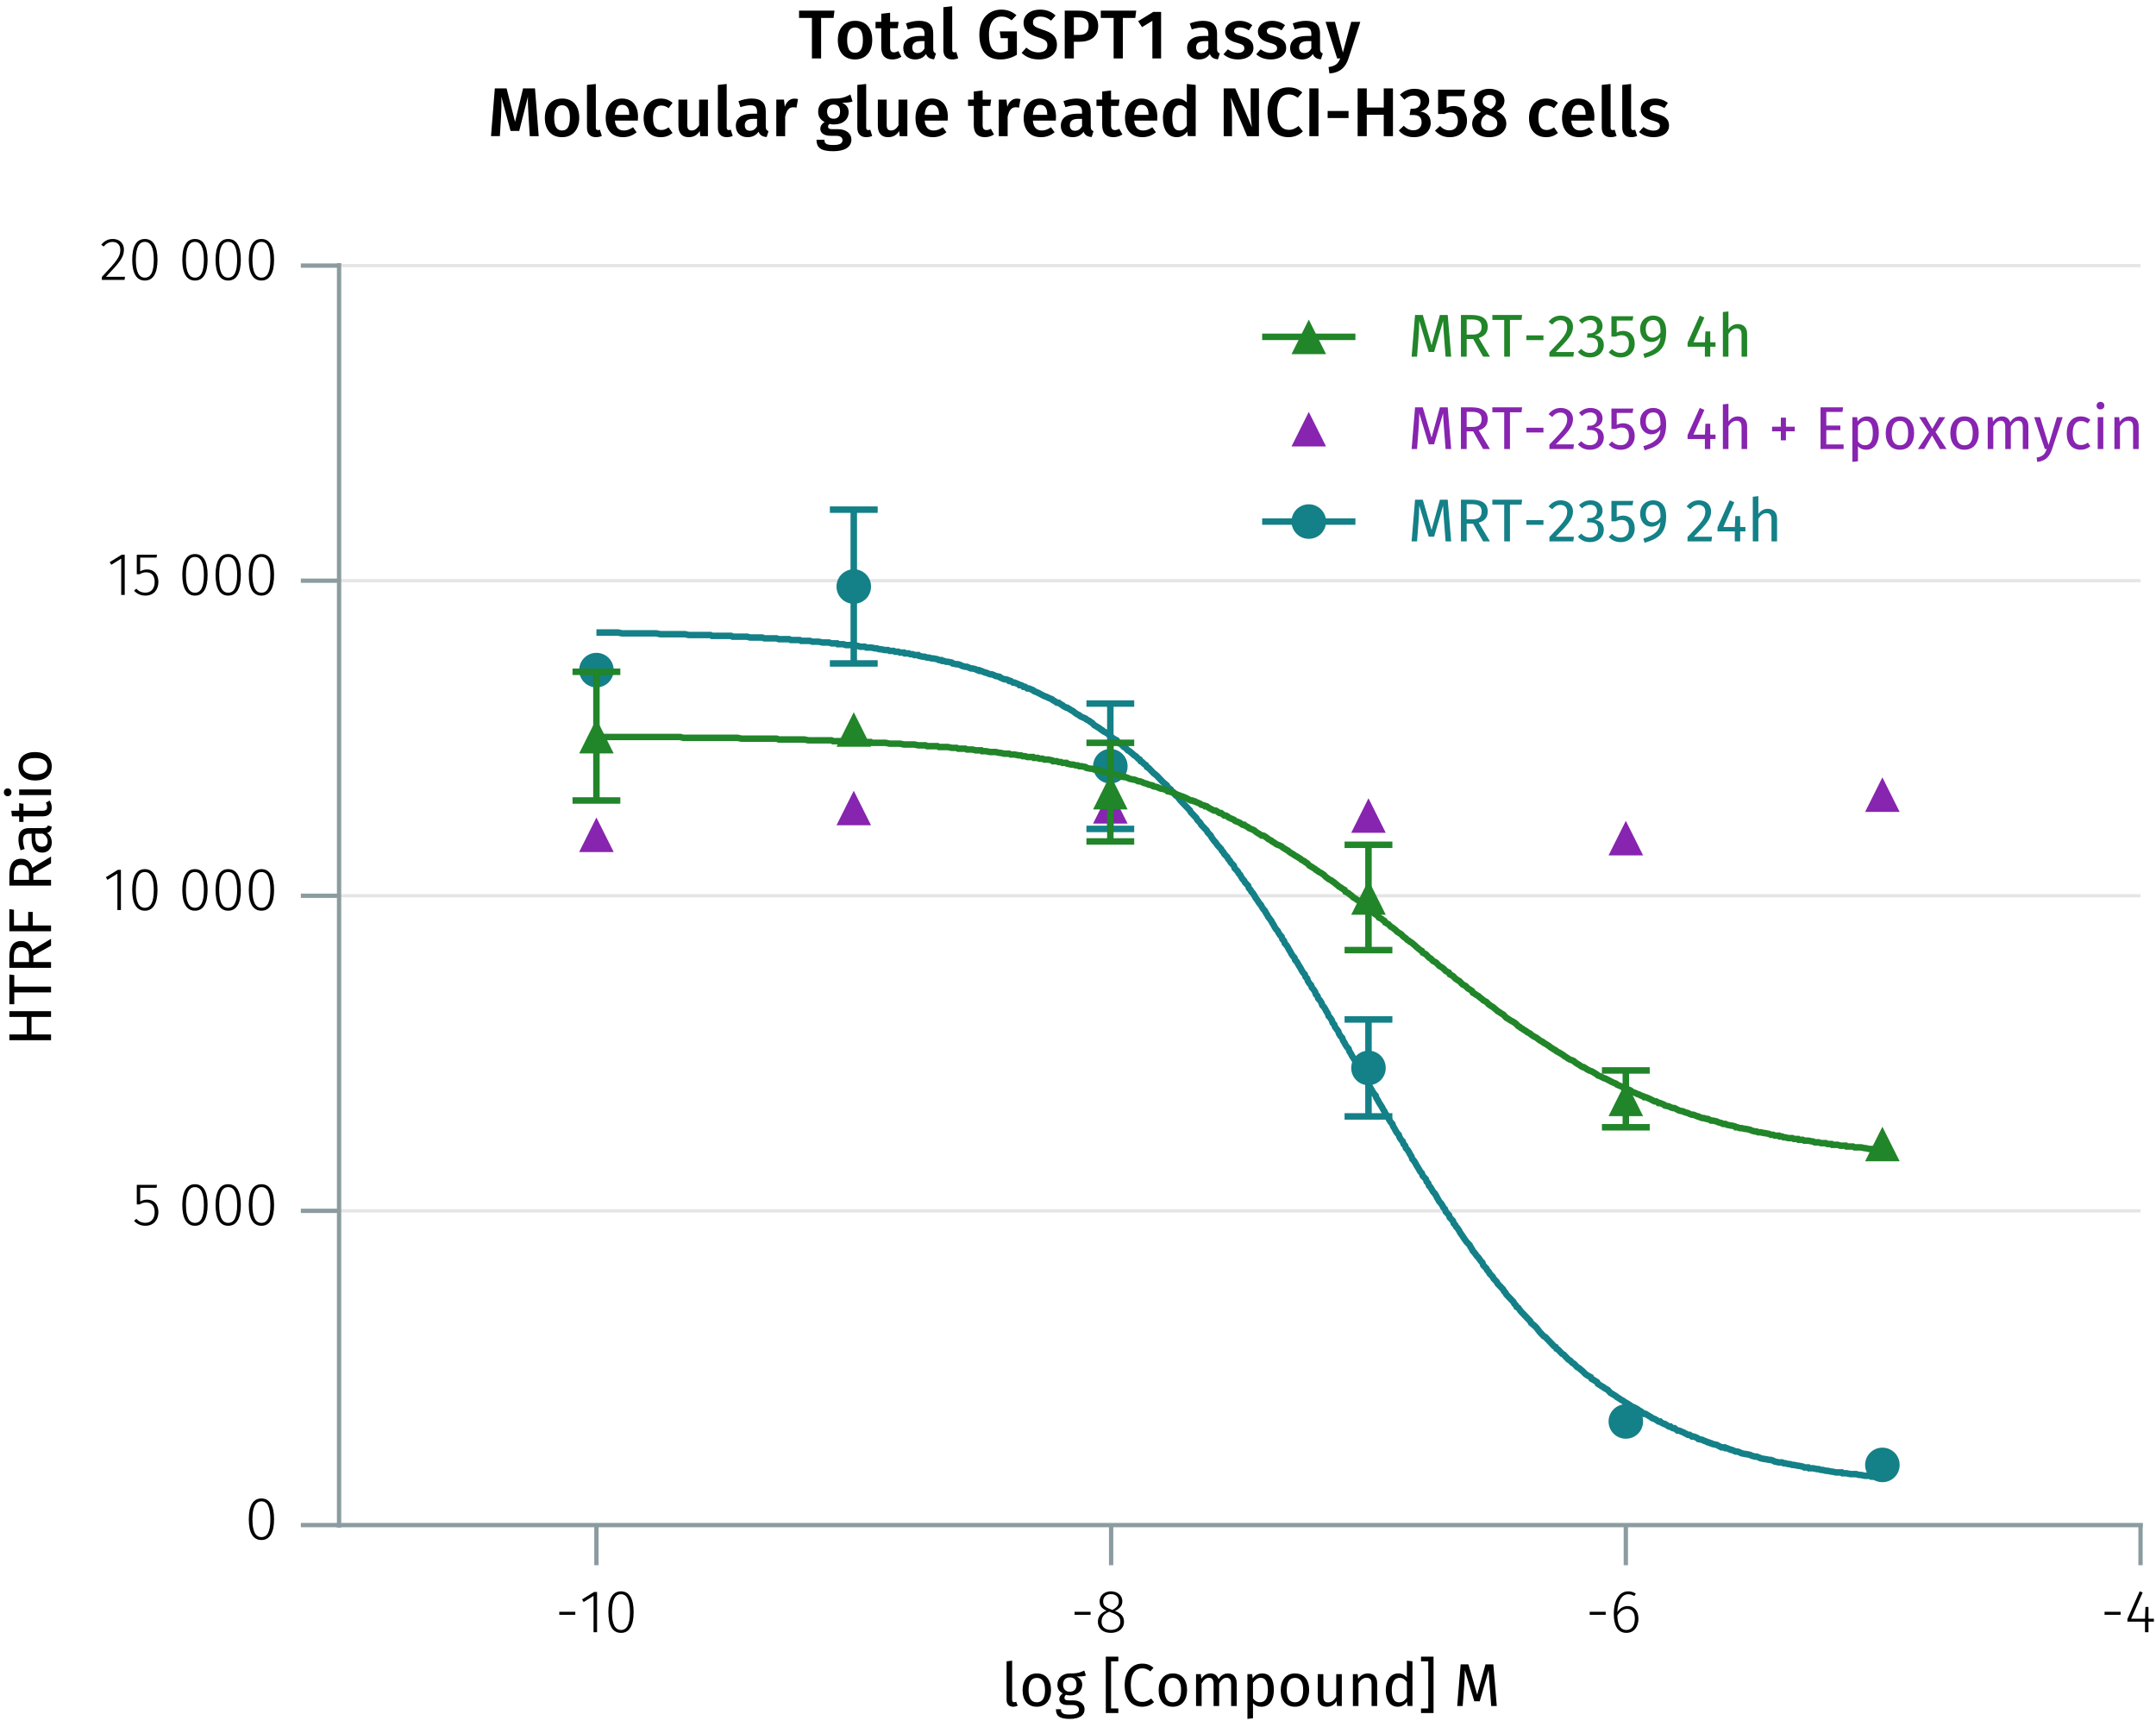 <?xml version="1.0" encoding="UTF-8"?><svg id="Calque_1" xmlns="http://www.w3.org/2000/svg" xmlns:xlink="http://www.w3.org/1999/xlink" viewBox="0 0 499.396 400"><defs><symbol id="_1-deep-blue-circle" viewBox="0 0 8 8"><path d="m8,4c0,2.229-1.771,4-4,4-2.208,0-4-1.771-4-4C0,1.792,1.792,0,4,0c2.229,0,4,1.792,4,4" fill="#148087" fill-rule="evenodd" stroke-width="0"/></symbol><symbol id="_10-dark-green-triangle" viewBox="0 0 8 8"><polyline points="4 0 8 8 0 8" fill="#218529" fill-rule="evenodd" stroke-width="0"/></symbol><symbol id="_3-purple-arrow-up" viewBox="0 0 8 8"><polyline points="4 0 8 8 0 8" fill="#8724b0" fill-rule="evenodd" stroke-width="0"/></symbol></defs><line x1="78.539" y1="280.392" x2="495.813" y2="280.392" fill="none" stroke="#e5e5e5" stroke-miterlimit="10" stroke-width=".75"/><line x1="78.539" y1="207.43" x2="495.813" y2="207.43" fill="none" stroke="#e5e5e5" stroke-miterlimit="10" stroke-width=".75"/><line x1="78.539" y1="134.468" x2="495.813" y2="134.468" fill="none" stroke="#e5e5e5" stroke-miterlimit="10" stroke-width=".75"/><line x1="78.539" y1="61.506" x2="495.813" y2="61.506" fill="none" stroke="#e5e5e5" stroke-miterlimit="10" stroke-width=".75"/><path d="m129.547,373.235h3.712v.7h-3.712v-.7Z" stroke-width="0"/><path d="m138.299,377.969h-.812v-8.419l-2.297,1.429-.378-.602,2.787-1.724h.701v9.315Z" stroke-width="0"/><path d="m146.77,373.319c0,3.151-1.022,4.805-2.928,4.805-1.919,0-2.928-1.667-2.928-4.818s1.009-4.805,2.928-4.805,2.928,1.652,2.928,4.818Zm-5.015-.014c0,2.871.742,4.146,2.087,4.146s2.073-1.261,2.073-4.132-.729-4.146-2.073-4.146c-1.331,0-2.087,1.261-2.087,4.133Z" stroke-width="0"/><path d="m248.901,373.235h3.712v.7h-3.712v-.7Z" stroke-width="0"/><path d="m260.355,375.546c0,1.555-1.26,2.577-3.053,2.577-1.821,0-2.998-1.051-2.998-2.563,0-1.232.729-2.087,2.003-2.592-1.093-.49-1.597-1.106-1.597-2.143,0-1.499,1.275-2.325,2.62-2.325,1.331,0,2.633.771,2.633,2.311,0,.995-.546,1.64-1.681,2.228,1.387.561,2.073,1.261,2.073,2.508Zm-.854,0c0-1.135-.603-1.598-2.073-2.144l-.477-.183c-1.247.491-1.793,1.219-1.793,2.34,0,1.219.869,1.877,2.157,1.877,1.303,0,2.186-.687,2.186-1.891Zm-2.255-2.9l.434.154c1.022-.546,1.471-1.093,1.471-1.961,0-1.078-.742-1.695-1.821-1.695-1.037,0-1.807.603-1.807,1.695,0,.91.477,1.345,1.723,1.807Z" stroke-width="0"/><path d="m368.221,373.235h3.712v.7h-3.712v-.7Z" stroke-width="0"/><path d="m379.508,374.831c0,2.045-1.178,3.292-2.746,3.292-2.171,0-2.955-1.905-2.955-4.356,0-3.25,1.274-5.267,3.361-5.267.715,0,1.247.21,1.737.546l-.351.561c-.434-.28-.868-.435-1.4-.435-1.555,0-2.465,1.709-2.521,4.104.588-.854,1.387-1.373,2.395-1.373,1.346,0,2.48.938,2.48,2.928Zm-.826.028c0-1.625-.758-2.283-1.766-2.283-.967,0-1.751.616-2.283,1.54.057,2.073.645,3.334,2.129,3.334,1.261,0,1.92-1.078,1.92-2.591Z" stroke-width="0"/><path d="m487.483,373.235h3.712v.7h-3.712v-.7Z" stroke-width="0"/><path d="m498.91,375.518h-1.261v2.451h-.798v-2.451h-4.076v-.603l2.844-6.415.686.279-2.661,6.065h3.208l.098-2.731h.7v2.731h1.261v.673Z" stroke-width="0"/><path d="m495.813,353.161v9.29m-119.221-9.29v9.29m-119.221-9.29v9.29m-119.221-9.29v9.29m-60.164-9.29h418.381" fill="none" stroke="#8b9ca0" stroke-miterlimit="10"/><path d="m63.484,351.811c0,3.151-1.022,4.805-2.928,4.805-1.919,0-2.928-1.667-2.928-4.818s1.009-4.805,2.928-4.805,2.928,1.652,2.928,4.818Zm-5.015-.014c0,2.871.742,4.146,2.087,4.146s2.073-1.261,2.073-4.132-.729-4.146-2.073-4.146c-1.331,0-2.087,1.261-2.087,4.133Z" stroke-width="0"/><path d="m36.254,275.051h-3.782v3.18c.448-.252.953-.435,1.597-.435,1.597,0,2.62,1.093,2.62,2.899,0,1.835-1.163,3.152-2.998,3.152-1.135,0-1.961-.421-2.634-1.121l.504-.49c.588.616,1.219.925,2.129.925,1.316,0,2.143-.952,2.143-2.479,0-1.555-.812-2.228-1.947-2.228-.63,0-1.037.154-1.555.448h-.645v-4.524h4.693l-.126.673Z" stroke-width="0"/><path d="m48.085,279.043c0,3.151-1.022,4.805-2.928,4.805-1.919,0-2.928-1.667-2.928-4.818s1.009-4.805,2.928-4.805,2.928,1.652,2.928,4.818Zm-5.015-.014c0,2.871.742,4.146,2.087,4.146s2.073-1.261,2.073-4.132-.729-4.146-2.073-4.146c-1.331,0-2.087,1.261-2.087,4.133Z" stroke-width="0"/><path d="m55.785,279.043c0,3.151-1.022,4.805-2.928,4.805-1.919,0-2.928-1.667-2.928-4.818s1.009-4.805,2.928-4.805,2.928,1.652,2.928,4.818Zm-5.015-.014c0,2.871.742,4.146,2.087,4.146s2.073-1.261,2.073-4.132-.729-4.146-2.073-4.146c-1.331,0-2.087,1.261-2.087,4.133Z" stroke-width="0"/><path d="m63.484,279.043c0,3.151-1.022,4.805-2.928,4.805-1.919,0-2.928-1.667-2.928-4.818s1.009-4.805,2.928-4.805,2.928,1.652,2.928,4.818Zm-5.015-.014c0,2.871.742,4.146,2.087,4.146s2.073-1.261,2.073-4.132-.729-4.146-2.073-4.146c-1.331,0-2.087,1.261-2.087,4.133Z" stroke-width="0"/><path d="m28.007,210.733h-.812v-8.419l-2.297,1.429-.378-.602,2.787-1.724h.701v9.315Z" stroke-width="0"/><path d="m36.479,206.082c0,3.151-1.022,4.805-2.928,4.805-1.919,0-2.928-1.667-2.928-4.818s1.009-4.805,2.928-4.805,2.928,1.652,2.928,4.818Zm-5.015-.014c0,2.871.742,4.146,2.087,4.146s2.073-1.261,2.073-4.132-.729-4.146-2.073-4.146c-1.331,0-2.087,1.261-2.087,4.133Z" stroke-width="0"/><path d="m48.084,206.082c0,3.151-1.022,4.805-2.928,4.805-1.919,0-2.928-1.667-2.928-4.818s1.009-4.805,2.928-4.805,2.928,1.652,2.928,4.818Zm-5.015-.014c0,2.871.742,4.146,2.087,4.146s2.073-1.261,2.073-4.132-.729-4.146-2.073-4.146c-1.331,0-2.087,1.261-2.087,4.133Z" stroke-width="0"/><path d="m55.784,206.082c0,3.151-1.022,4.805-2.928,4.805-1.919,0-2.928-1.667-2.928-4.818s1.009-4.805,2.928-4.805,2.928,1.652,2.928,4.818Zm-5.015-.014c0,2.871.742,4.146,2.087,4.146s2.073-1.261,2.073-4.132-.729-4.146-2.073-4.146c-1.331,0-2.087,1.261-2.087,4.133Z" stroke-width="0"/><path d="m63.484,206.082c0,3.151-1.022,4.805-2.928,4.805-1.919,0-2.928-1.667-2.928-4.818s1.009-4.805,2.928-4.805,2.928,1.652,2.928,4.818Zm-5.015-.014c0,2.871.742,4.146,2.087,4.146s2.073-1.261,2.073-4.132-.729-4.146-2.073-4.146c-1.331,0-2.087,1.261-2.087,4.133Z" stroke-width="0"/><path d="m28.889,137.77h-.812v-8.419l-2.297,1.429-.378-.602,2.787-1.724h.701v9.315Z" stroke-width="0"/><path d="m36.253,129.127h-3.782v3.18c.448-.252.953-.435,1.597-.435,1.597,0,2.62,1.093,2.62,2.899,0,1.835-1.163,3.152-2.998,3.152-1.135,0-1.961-.421-2.634-1.121l.504-.49c.588.616,1.219.925,2.129.925,1.316,0,2.143-.952,2.143-2.479,0-1.555-.812-2.228-1.947-2.228-.63,0-1.037.154-1.555.448h-.645v-4.524h4.693l-.126.673Z" stroke-width="0"/><path d="m48.084,133.119c0,3.151-1.022,4.805-2.928,4.805-1.919,0-2.928-1.667-2.928-4.818s1.009-4.805,2.928-4.805,2.928,1.652,2.928,4.818Zm-5.015-.014c0,2.871.742,4.146,2.087,4.146s2.073-1.261,2.073-4.132-.729-4.146-2.073-4.146c-1.331,0-2.087,1.261-2.087,4.133Z" stroke-width="0"/><path d="m55.784,133.119c0,3.151-1.022,4.805-2.928,4.805-1.919,0-2.928-1.667-2.928-4.818s1.009-4.805,2.928-4.805,2.928,1.652,2.928,4.818Zm-5.015-.014c0,2.871.742,4.146,2.087,4.146s2.073-1.261,2.073-4.132-.729-4.146-2.073-4.146c-1.331,0-2.087,1.261-2.087,4.133Z" stroke-width="0"/><path d="m63.484,133.119c0,3.151-1.022,4.805-2.928,4.805-1.919,0-2.928-1.667-2.928-4.818s1.009-4.805,2.928-4.805,2.928,1.652,2.928,4.818Zm-5.015-.014c0,2.871.742,4.146,2.087,4.146s2.073-1.261,2.073-4.132-.729-4.146-2.073-4.146c-1.331,0-2.087,1.261-2.087,4.133Z" stroke-width="0"/><path d="m28.708,57.791c0,1.849-1.037,3.012-4.161,6.303h4.413l-.112.715h-5.252v-.687c3.459-3.684,4.272-4.65,4.272-6.289,0-1.106-.7-1.808-1.765-1.808-.896,0-1.513.379-2.087,1.065l-.56-.421c.742-.896,1.569-1.33,2.689-1.33,1.597,0,2.563,1.05,2.563,2.451Z" stroke-width="0"/><path d="m36.479,60.159c0,3.151-1.022,4.805-2.928,4.805-1.919,0-2.928-1.667-2.928-4.818s1.009-4.805,2.928-4.805,2.928,1.652,2.928,4.818Zm-5.015-.014c0,2.871.742,4.146,2.087,4.146s2.073-1.261,2.073-4.132-.729-4.146-2.073-4.146c-1.331,0-2.087,1.261-2.087,4.133Z" stroke-width="0"/><path d="m48.084,60.159c0,3.151-1.022,4.805-2.928,4.805-1.919,0-2.928-1.667-2.928-4.818s1.009-4.805,2.928-4.805,2.928,1.652,2.928,4.818Zm-5.015-.014c0,2.871.742,4.146,2.087,4.146s2.073-1.261,2.073-4.132-.729-4.146-2.073-4.146c-1.331,0-2.087,1.261-2.087,4.133Z" stroke-width="0"/><path d="m55.784,60.159c0,3.151-1.022,4.805-2.928,4.805-1.919,0-2.928-1.667-2.928-4.818s1.009-4.805,2.928-4.805,2.928,1.652,2.928,4.818Zm-5.015-.014c0,2.871.742,4.146,2.087,4.146s2.073-1.261,2.073-4.132-.729-4.146-2.073-4.146c-1.331,0-2.087,1.261-2.087,4.133Z" stroke-width="0"/><path d="m63.484,60.159c0,3.151-1.022,4.805-2.928,4.805-1.919,0-2.928-1.667-2.928-4.818s1.009-4.805,2.928-4.805,2.928,1.652,2.928,4.818Zm-5.015-.014c0,2.871.742,4.146,2.087,4.146s2.073-1.261,2.073-4.132-.729-4.146-2.073-4.146c-1.331,0-2.087,1.261-2.087,4.133Z" stroke-width="0"/><path d="m78.539,61.506h-8.859m8.859,72.962h-8.859m8.859,72.962h-8.859m8.859,72.962h-8.859m8.859,72.768h-8.859m8.859.581V60.926" fill="none" stroke="#8b9ca0" stroke-miterlimit="10"/><polyline points="138.15 146.467 143.133 146.467 144.056 146.661 151.991 146.661 152.914 146.854 158.635 146.854 159.558 147.048 164.541 147.048 164.91 147.242 169.339 147.242 169.708 147.435 173.03 147.435 173.769 147.629 176.537 147.629 177.09 147.822 179.859 147.822 180.412 148.016 182.812 148.016 183.181 148.209 185.211 148.209 185.58 148.403 187.61 148.403 188.164 148.596 189.64 148.596 190.563 148.79 192.039 148.79 192.593 148.983 193.885 148.983 194.069 149.177 195.361 149.177 195.915 149.37 197.391 149.37 197.76 149.564 198.683 149.564 199.237 149.758 200.344 149.758 200.713 149.951 201.821 149.951 202.743 150.145 203.112 150.145 203.666 150.338 204.035 150.338 204.958 150.532 205.696 150.532 206.065 150.725 206.988 150.725 207.357 150.919 208.095 150.919 208.464 151.112 209.387 151.112 209.572 151.306 210.495 151.306 210.864 151.499 211.417 151.499 211.786 151.693 212.709 151.693 212.894 151.886 213.816 152.08 214.186 152.08 214.739 152.273 215.108 152.273 215.847 152.467 216.216 152.467 217.138 152.661 217.508 152.854 218.061 152.854 218.246 153.048 218.615 153.048 219.169 153.241 219.538 153.241 220.46 153.435 220.645 153.628 221.568 153.822 221.937 153.822 222.49 154.015 222.86 154.209 223.598 154.402 223.967 154.402 224.89 154.789 225.259 154.789 225.997 154.983 226.366 155.176 226.735 155.176 226.92 155.37 227.289 155.37 228.212 155.757 228.396 155.757 229.319 156.144 229.688 156.144 230.242 156.338 230.611 156.531 231.534 156.725 231.718 156.918 232.641 157.305 233.01 157.305 233.564 157.499 233.748 157.692 234.117 157.692 234.671 158.079 235.04 158.079 235.963 158.466 236.147 158.66 236.516 158.66 236.886 158.854 237.07 159.047 237.439 159.047 237.993 159.434 238.362 159.434 239.285 159.821 239.469 160.015 240.392 160.402 240.761 160.595 241.499 160.982 241.869 161.176 242.422 161.369 242.791 161.563 243.714 161.95 243.899 162.144 244.268 162.337 244.821 162.724 245.19 162.724 245.744 163.111 246.113 163.305 246.298 163.498 247.036 163.885 247.221 163.885 248.143 164.466 248.512 164.66 249.251 165.24 249.62 165.434 249.989 165.627 250.173 165.821 250.542 166.014 251.465 166.401 251.65 166.595 252.019 166.788 252.388 166.982 252.573 167.175 252.942 167.369 253.495 167.95 253.864 168.143 254.787 168.724 254.972 168.917 255.341 169.111 255.525 169.304 255.895 169.498 256.264 169.691 256.817 170.078 257.186 170.466 257.925 171.046 258.294 171.24 258.663 171.433 258.847 171.82 259.216 172.014 259.401 172.207 259.77 172.401 260.139 172.788 260.324 172.981 260.693 173.175 261.247 173.756 261.616 173.949 262.538 174.723 262.723 174.917 263.092 175.11 263.646 175.691 264.015 175.884 264.199 176.272 264.569 176.465 264.938 176.852 265.491 177.239 265.676 177.626 266.045 177.82 266.599 178.4 266.968 178.787 267.152 178.981 267.89 179.562 268.075 179.755 268.444 180.142 268.998 180.723 269.367 181.11 270.29 181.884 270.474 182.271 271.212 182.852 271.397 183.239 271.766 183.432 272.32 184.206 272.689 184.4 273.427 185.368 273.796 185.755 274.35 186.335 274.719 186.722 275.088 187.109 275.642 187.69 275.826 188.077 276.195 188.464 276.564 188.851 276.749 189.045 277.118 189.432 277.303 189.819 277.672 190.206 278.041 190.593 278.225 190.98 278.595 191.367 279.148 191.948 279.517 192.335 279.702 192.722 280.071 193.109 280.44 193.496 280.625 193.883 281.178 194.657 281.547 195.044 282.101 195.818 282.47 196.205 282.839 196.592 283.024 196.98 283.393 197.367 283.577 197.754 283.947 198.141 284.316 198.528 284.5 198.915 284.869 199.302 285.054 199.689 285.792 200.463 285.977 201.044 286.346 201.431 286.715 201.818 286.899 202.205 287.268 202.592 287.453 202.979 287.822 203.56 288.191 203.947 288.376 204.334 289.114 205.108 289.299 205.689 289.668 206.076 289.852 206.463 290.221 206.85 290.59 207.43 290.775 207.817 291.329 208.592 291.698 209.172 292.067 209.559 292.251 209.946 292.621 210.527 292.99 210.914 293.174 211.301 293.543 211.882 293.728 212.269 294.466 213.236 294.651 213.623 295.02 214.204 295.204 214.591 295.573 215.172 295.942 215.559 296.127 215.946 296.496 216.526 296.865 216.913 297.05 217.494 297.419 217.881 297.603 218.462 297.973 218.849 298.342 219.429 298.526 219.816 298.895 220.397 299.08 220.784 299.449 221.365 299.818 221.752 300.003 222.332 300.372 222.719 300.925 223.687 301.294 224.268 301.479 224.655 301.848 225.235 302.217 225.622 302.402 226.203 302.771 226.59 302.955 227.171 303.325 227.751 303.694 228.138 303.878 228.719 304.247 229.106 304.616 229.687 304.801 230.267 305.17 230.654 305.355 231.235 305.724 231.622 306.093 232.203 306.277 232.783 306.647 233.17 307.016 233.751 307.2 234.138 307.569 234.719 307.754 235.299 308.123 235.686 308.492 236.267 308.677 236.847 309.046 237.234 309.23 237.815 309.968 238.783 310.153 239.363 310.522 239.944 310.891 240.331 311.076 240.912 311.445 241.492 311.629 241.879 311.999 242.46 312.368 242.847 312.552 243.428 312.921 244.008 313.106 244.395 313.475 244.976 313.844 245.556 314.029 245.943 314.398 246.524 314.767 247.105 315.321 248.072 315.505 248.653 315.874 249.04 316.243 249.621 316.428 250.201 316.797 250.588 316.981 251.169 317.351 251.749 317.904 252.717 318.273 253.298 318.642 253.685 318.827 254.265 319.196 254.846 319.381 255.233 319.75 255.814 320.119 256.394 320.303 256.781 320.673 257.362 320.857 257.749 321.226 258.33 321.595 258.91 321.78 259.297 322.149 259.878 322.518 260.265 322.703 260.845 323.072 261.426 323.256 261.813 323.625 262.394 323.994 262.781 324.179 263.361 324.548 263.942 324.917 264.329 325.102 264.91 325.471 265.297 325.655 265.877 326.025 266.264 326.394 266.845 326.578 267.232 326.947 267.813 327.132 268.393 327.501 268.78 327.87 269.361 328.055 269.748 328.424 270.329 328.977 271.296 329.347 271.683 329.531 272.264 329.9 272.651 330.269 273.038 330.454 273.619 330.823 274.006 331.007 274.586 331.377 274.973 331.93 275.941 332.299 276.328 332.668 276.909 332.853 277.296 333.407 278.263 333.776 278.651 334.145 279.231 334.329 279.618 334.699 280.005 334.883 280.586 335.252 280.973 335.621 281.36 335.806 281.941 336.544 282.715 336.729 283.295 337.098 283.682 337.282 284.069 337.651 284.457 338.021 285.037 338.205 285.424 338.759 286.198 339.128 286.779 339.681 287.553 340.051 287.94 340.42 288.327 340.604 288.714 340.973 289.295 341.158 289.682 341.527 290.069 342.081 290.843 342.45 291.23 343.003 292.004 343.373 292.391 343.557 292.972 343.926 293.359 344.295 293.746 344.48 294.133 344.849 294.52 345.034 294.907 345.403 295.294 345.772 295.681 345.956 296.068 346.694 296.843 346.879 297.23 347.433 297.81 347.802 298.197 348.171 298.584 348.355 298.971 348.725 299.359 348.909 299.746 349.278 300.133 349.647 300.52 349.832 300.713 350.201 301.1 350.57 301.487 350.755 301.874 351.124 302.262 351.308 302.649 351.677 302.842 352.231 303.616 352.6 304.003 353.154 304.584 353.523 304.971 353.708 305.165 354.446 305.939 354.63 306.326 355.553 307.1 355.922 307.487 356.66 308.455 357.029 308.842 357.583 309.422 357.952 309.616 358.321 310.003 358.875 310.583 359.06 310.777 359.429 311.164 359.982 311.745 360.351 311.938 360.536 312.325 360.905 312.519 361.274 312.906 361.459 313.099 361.828 313.486 362.197 313.68 362.381 313.874 362.751 314.261 362.935 314.454 363.304 314.841 363.673 315.035 363.858 315.228 364.227 315.615 364.596 315.809 365.334 316.583 365.703 316.777 366.626 317.551 366.811 317.744 367.18 318.131 367.734 318.518 368.103 318.712 368.472 318.905 368.656 319.292 369.025 319.486 369.948 320.067 370.133 320.454 371.055 321.034 371.425 321.228 371.609 321.421 371.978 321.615 372.347 321.808 372.901 322.389 373.086 322.583 373.455 322.776 374.377 323.357 374.562 323.55 374.931 323.744 375.485 324.131 375.854 324.324 376.407 324.711 376.777 324.905 377.699 325.486 377.884 325.679 378.438 325.873 378.807 326.066 379.176 326.26 379.729 326.647 380.099 326.84 380.283 327.034 380.652 327.227 380.837 327.421 381.206 327.421 382.129 328.001 382.498 328.195 382.682 328.389 383.236 328.582 383.605 328.776 384.159 329.163 384.528 329.163 384.712 329.356 385.081 329.55 385.451 329.743 385.635 329.743 386.558 330.324 386.927 330.324 387.112 330.517 387.481 330.711 387.85 330.711 388.588 331.292 388.957 331.292 389.88 331.679 390.249 331.872 390.987 332.259 391.356 332.259 391.91 332.646 392.279 332.646 392.833 332.84 393.202 333.033 393.386 333.227 394.309 333.42 394.678 333.614 395.232 333.807 395.601 334.001 395.786 334.001 396.155 334.195 396.339 334.195 396.708 334.388 397.631 334.582 398 334.775 398.738 335.162 399.477 335.162 399.661 335.356 400.03 335.356 400.953 335.743 401.138 335.743 402.06 336.13 402.429 336.13 402.983 336.323 403.352 336.517 404.275 336.71 404.46 336.71 405.382 336.904 405.751 337.098 406.49 337.291 406.859 337.291 407.412 337.485 407.781 337.678 408.704 337.872 408.889 337.872 409.812 338.065 410.181 338.065 410.734 338.259 411.103 338.452 412.026 338.646 412.764 338.646 413.133 338.839 413.503 338.839 414.241 339.033 414.61 339.033 415.164 339.226 415.533 339.226 416.455 339.42 416.64 339.42 417.563 339.613 417.932 339.807 418.855 339.807 419.039 340.001 419.962 340.001 420.885 340.194 421.254 340.194 421.807 340.388 422.177 340.388 422.915 340.581 423.284 340.581 424.207 340.775 424.391 340.775 425.314 340.968 426.606 340.968 426.79 341.162 427.713 341.162 428.636 341.355 429.928 341.355 430.666 341.549 431.035 341.549 431.958 341.742 433.065 341.742 433.434 341.936 435.28 341.936 435.464 342.129" fill="none" stroke="#148087" stroke-miterlimit="10" stroke-width="1.5"/><line x1="197.76" y1="118.018" x2="197.76" y2="135.823" fill="none" stroke="#148087" stroke-miterlimit="10" stroke-width="1.5"/><line x1="197.76" y1="135.823" x2="197.76" y2="153.628" fill="none" stroke="#148087" stroke-miterlimit="10" stroke-width="1.5"/><line x1="192.224" y1="118.018" x2="203.297" y2="118.018" fill="none" stroke="#148087" stroke-miterlimit="10" stroke-width="1.5"/><line x1="192.224" y1="153.628" x2="203.297" y2="153.628" fill="none" stroke="#148087" stroke-miterlimit="10" stroke-width="1.5"/><line x1="257.186" y1="162.918" x2="257.186" y2="177.433" fill="none" stroke="#148087" stroke-miterlimit="10" stroke-width="1.5"/><line x1="257.186" y1="177.433" x2="257.186" y2="191.948" fill="none" stroke="#148087" stroke-miterlimit="10" stroke-width="1.5"/><line x1="251.65" y1="162.918" x2="262.723" y2="162.918" fill="none" stroke="#148087" stroke-miterlimit="10" stroke-width="1.5"/><line x1="251.65" y1="191.948" x2="262.723" y2="191.948" fill="none" stroke="#148087" stroke-miterlimit="10" stroke-width="1.5"/><line x1="316.981" y1="236.073" x2="316.981" y2="247.298" fill="none" stroke="#148087" stroke-miterlimit="10" stroke-width="1.5"/><line x1="316.981" y1="247.298" x2="316.981" y2="258.523" fill="none" stroke="#148087" stroke-miterlimit="10" stroke-width="1.5"/><line x1="311.445" y1="236.073" x2="322.518" y2="236.073" fill="none" stroke="#148087" stroke-miterlimit="10" stroke-width="1.5"/><line x1="311.445" y1="258.523" x2="322.518" y2="258.523" fill="none" stroke="#148087" stroke-miterlimit="10" stroke-width="1.5"/><path d="m193.075,4.149h-2.881v9.38h-2.129V4.149h-2.978v-1.681h8.211l-.224,1.681Z" stroke-width="0"/><path d="m202.035,9.286c0,2.674-1.488,4.482-3.985,4.482s-3.985-1.697-3.985-4.482c0-2.656,1.488-4.465,4.001-4.465,2.497,0,3.97,1.696,3.97,4.465Zm-5.811,0c0,2.033.625,2.93,1.825,2.93s1.824-.912,1.824-2.93-.624-2.913-1.809-2.913c-1.2,0-1.841.913-1.841,2.913Z" stroke-width="0"/><path d="m208.802,13.128c-.608.433-1.376.641-2.129.641-1.664-.017-2.545-.961-2.545-2.77v-4.466h-1.328v-1.473h1.328v-1.872l2.049-.24v2.112h1.969l-.208,1.473h-1.761v4.418c0,.832.272,1.169.896,1.169.32,0,.641-.097,1.009-.305l.72,1.312Z" stroke-width="0"/><path d="m216.803,12.376l-.433,1.36c-.944-.08-1.552-.4-1.872-1.232-.608.896-1.521,1.265-2.545,1.265-1.681,0-2.722-1.072-2.722-2.609,0-1.841,1.377-2.833,3.842-2.833h1.072v-.48c0-1.104-.496-1.473-1.584-1.473-.577,0-1.393.16-2.258.448l-.464-1.393c1.04-.399,2.113-.607,3.058-.607,2.272,0,3.265,1.04,3.265,2.913v3.553c0,.688.225.929.641,1.089Zm-2.657-1.137v-1.713h-.849c-1.328,0-1.984.48-1.984,1.473,0,.816.416,1.281,1.2,1.281.705,0,1.249-.368,1.633-1.041Z" stroke-width="0"/><path d="m218.513,11.592V1.668l2.049-.225v10.084c0,.4.128.593.479.593.177,0,.337-.032.465-.08l.448,1.44c-.353.16-.849.288-1.377.288-1.297,0-2.064-.784-2.064-2.177Z" stroke-width="0"/><path d="m235.443,3.525l-1.136,1.185c-.753-.593-1.377-.881-2.321-.881-1.568,0-2.913,1.185-2.913,4.162,0,3.025.896,4.161,2.625,4.161.624,0,1.232-.128,1.761-.432v-2.881h-1.665l-.224-1.569h3.97v5.41c-1.104.673-2.417,1.089-3.81,1.089-3.153,0-4.882-1.985-4.882-5.778,0-3.746,2.305-5.763,5.073-5.763,1.537,0,2.594.513,3.521,1.297Z" stroke-width="0"/><path d="m244.499,3.588l-1.041,1.201c-.8-.656-1.568-.944-2.48-.944-.992,0-1.713.448-1.713,1.312,0,.8.433,1.152,2.272,1.729,1.938.608,3.282,1.408,3.282,3.489,0,1.984-1.553,3.394-4.194,3.394-1.761,0-3.073-.624-3.985-1.521l1.088-1.217c.816.688,1.697,1.104,2.85,1.104,1.185,0,2.033-.576,2.033-1.648,0-.929-.465-1.345-2.193-1.873-2.321-.721-3.329-1.648-3.329-3.329,0-1.841,1.585-3.058,3.762-3.058,1.616,0,2.688.48,3.649,1.36Z" stroke-width="0"/><path d="m254.371,5.99c0,2.545-1.841,3.682-4.338,3.682h-1.297v3.857h-2.112V2.468h3.266c2.785,0,4.481,1.137,4.481,3.521Zm-2.209,0c0-1.393-.849-1.969-2.289-1.969h-1.137v4.065h1.137c1.409,0,2.289-.48,2.289-2.097Z" stroke-width="0"/><path d="m262.962,4.149h-2.881v9.38h-2.129V4.149h-2.978v-1.681h8.212l-.225,1.681Z" stroke-width="0"/><path d="m268.945,13.529h-2.017V4.822l-2.4,1.456-.896-1.377,3.505-2.145h1.809v10.772Z" stroke-width="0"/><path d="m282.547,12.376l-.433,1.36c-.944-.08-1.553-.4-1.873-1.232-.608.896-1.521,1.265-2.545,1.265-1.681,0-2.721-1.072-2.721-2.609,0-1.841,1.376-2.833,3.842-2.833h1.072v-.48c0-1.104-.496-1.473-1.585-1.473-.576,0-1.393.16-2.257.448l-.464-1.393c1.04-.399,2.112-.607,3.057-.607,2.273,0,3.266,1.04,3.266,2.913v3.553c0,.688.224.929.641,1.089Zm-2.657-1.137v-1.713h-.849c-1.328,0-1.984.48-1.984,1.473,0,.816.416,1.281,1.2,1.281.704,0,1.248-.368,1.633-1.041Z" stroke-width="0"/><path d="m290.066,5.829l-.801,1.2c-.704-.448-1.377-.688-2.129-.688-.816,0-1.28.336-1.28.848,0,.561.336.816,1.776,1.217,1.729.464,2.705,1.169,2.705,2.673,0,1.761-1.633,2.689-3.569,2.689-1.457,0-2.593-.496-3.377-1.2l1.024-1.153c.656.497,1.44.833,2.305.833.912,0,1.505-.385,1.505-1.024,0-.704-.337-.929-1.921-1.377-1.745-.48-2.514-1.312-2.514-2.561,0-1.409,1.297-2.465,3.266-2.465,1.217,0,2.209.384,3.01,1.008Z" stroke-width="0"/><path d="m297.65,5.829l-.801,1.2c-.704-.448-1.377-.688-2.129-.688-.816,0-1.28.336-1.28.848,0,.561.336.816,1.776,1.217,1.729.464,2.705,1.169,2.705,2.673,0,1.761-1.633,2.689-3.569,2.689-1.457,0-2.593-.496-3.377-1.2l1.024-1.153c.656.497,1.44.833,2.305.833.912,0,1.505-.385,1.505-1.024,0-.704-.337-.929-1.921-1.377-1.745-.48-2.514-1.312-2.514-2.561,0-1.409,1.297-2.465,3.266-2.465,1.217,0,2.209.384,3.01,1.008Z" stroke-width="0"/><path d="m306.402,12.376l-.433,1.36c-.944-.08-1.552-.4-1.872-1.232-.608.896-1.521,1.265-2.545,1.265-1.681,0-2.722-1.072-2.722-2.609,0-1.841,1.377-2.833,3.842-2.833h1.072v-.48c0-1.104-.496-1.473-1.584-1.473-.577,0-1.393.16-2.258.448l-.464-1.393c1.04-.399,2.113-.607,3.058-.607,2.272,0,3.265,1.04,3.265,2.913v3.553c0,.688.225.929.641,1.089Zm-2.657-1.137v-1.713h-.849c-1.328,0-1.984.48-1.984,1.473,0,.816.416,1.281,1.2,1.281.705,0,1.249-.368,1.633-1.041Z" stroke-width="0"/><path d="m312.337,13.561c-.64,1.984-1.889,3.265-4.401,3.457l-.208-1.488c1.681-.256,2.225-.801,2.705-2.001h-.704l-2.689-8.468h2.177l1.841,7.107,1.921-7.107h2.113l-2.754,8.5Z" stroke-width="0"/><path d="m124.781,31.529h-2.065l-.288-4.626c-.096-1.633-.176-3.346-.144-4.514l-2.017,7.939h-2.001l-2.146-7.955c.064,1.488.032,3.009-.063,4.594l-.272,4.562h-2.049l.881-11.061h2.721l1.969,7.747,1.856-7.747h2.754l.864,11.061Z" stroke-width="0"/><path d="m134.172,27.286c0,2.674-1.488,4.482-3.985,4.482s-3.985-1.697-3.985-4.482c0-2.656,1.488-4.465,4.001-4.465,2.497,0,3.97,1.696,3.97,4.465Zm-5.811,0c0,2.033.625,2.93,1.825,2.93s1.824-.912,1.824-2.93-.624-2.913-1.809-2.913c-1.2,0-1.841.913-1.841,2.913Z" stroke-width="0"/><path d="m135.961,29.592v-9.924l2.049-.225v10.084c0,.4.128.593.479.593.177,0,.337-.032.465-.08l.448,1.44c-.353.16-.849.288-1.377.288-1.297,0-2.064-.784-2.064-2.177Z" stroke-width="0"/><path d="m147.739,27.927h-5.313c.159,1.729.96,2.289,2.08,2.289.753,0,1.377-.24,2.113-.752l.849,1.168c-.833.673-1.857,1.137-3.138,1.137-2.625,0-4.033-1.745-4.033-4.418,0-2.577,1.36-4.529,3.761-4.529,2.369,0,3.729,1.601,3.729,4.273,0,.271-.031.608-.048.832Zm-1.984-1.425c0-1.393-.496-2.225-1.648-2.225-.961,0-1.569.641-1.681,2.321h3.329v-.097Z" stroke-width="0"/><path d="m155.787,23.814l-.912,1.232c-.561-.416-1.072-.608-1.713-.608-1.185,0-1.904.864-1.904,2.897,0,2.049.752,2.769,1.904,2.769.641,0,1.089-.208,1.713-.608l.912,1.297c-.769.624-1.648.977-2.737.977-2.448,0-3.969-1.697-3.969-4.402s1.521-4.545,3.953-4.545c1.104,0,1.953.304,2.753.992Z" stroke-width="0"/><path d="m163.979,31.529h-1.777l-.112-1.185c-.624.961-1.424,1.425-2.593,1.425-1.536,0-2.353-.992-2.353-2.625v-6.083h2.049v5.827c0,.992.32,1.328,1.024,1.328s1.28-.464,1.713-1.2v-5.955h2.049v8.468Z" stroke-width="0"/><path d="m166.28,29.592v-9.924l2.049-.225v10.084c0,.4.128.593.48.593.176,0,.336-.032.464-.08l.448,1.44c-.352.16-.849.288-1.376.288-1.297,0-2.065-.784-2.065-2.177Z" stroke-width="0"/><path d="m178.012,30.376l-.433,1.36c-.944-.08-1.553-.4-1.873-1.232-.608.896-1.521,1.265-2.545,1.265-1.681,0-2.721-1.072-2.721-2.609,0-1.841,1.376-2.833,3.842-2.833h1.072v-.48c0-1.104-.496-1.473-1.585-1.473-.576,0-1.393.16-2.257.448l-.464-1.393c1.04-.399,2.112-.607,3.057-.607,2.273,0,3.266,1.04,3.266,2.913v3.553c0,.688.224.929.641,1.089Zm-2.657-1.137v-1.713h-.849c-1.328,0-1.984.48-1.984,1.473,0,.816.416,1.281,1.2,1.281.704,0,1.248-.368,1.633-1.041Z" stroke-width="0"/><path d="m184.843,22.95l-.353,1.984c-.256-.063-.448-.096-.752-.096-1.024,0-1.553.752-1.873,2.177v4.514h-2.049v-8.468h1.776l.192,1.665c.4-1.217,1.217-1.889,2.209-1.889.304,0,.576.032.849.112Z" stroke-width="0"/><path d="m197.483,23.509c-.641.225-1.44.288-2.449.288,1.024.465,1.537,1.121,1.537,2.177,0,1.649-1.28,2.85-3.409,2.85-.368,0-.688-.032-1.009-.128-.208.144-.353.368-.353.624,0,.305.177.593,1.024.593h1.297c1.873,0,3.089,1.008,3.089,2.4,0,1.697-1.456,2.705-4.226,2.705-3.009,0-3.857-.96-3.857-2.657h1.841c0,.849.368,1.217,2.049,1.217,1.648,0,2.129-.448,2.129-1.12,0-.625-.496-1.009-1.44-1.009h-1.28c-1.697,0-2.417-.752-2.417-1.633,0-.592.368-1.185.992-1.568-1.041-.544-1.489-1.297-1.489-2.385,0-1.841,1.457-3.041,3.506-3.041,2.001.048,2.93-.4,3.954-.945l.512,1.633Zm-5.906,2.321c0,1.024.561,1.665,1.505,1.665.976,0,1.504-.608,1.504-1.681s-.512-1.602-1.536-1.602c-.929,0-1.473.641-1.473,1.617Z" stroke-width="0"/><path d="m198.584,29.592v-9.924l2.049-.225v10.084c0,.4.128.593.48.593.176,0,.336-.032.464-.08l.448,1.44c-.352.16-.849.288-1.376.288-1.297,0-2.065-.784-2.065-2.177Z" stroke-width="0"/><path d="m210.171,31.529h-1.776l-.112-1.185c-.624.961-1.425,1.425-2.593,1.425-1.537,0-2.354-.992-2.354-2.625v-6.083h2.049v5.827c0,.992.32,1.328,1.024,1.328s1.28-.464,1.713-1.2v-5.955h2.049v8.468Z" stroke-width="0"/><path d="m219.499,27.927h-5.313c.159,1.729.96,2.289,2.08,2.289.753,0,1.377-.24,2.113-.752l.849,1.168c-.833.673-1.857,1.137-3.138,1.137-2.625,0-4.033-1.745-4.033-4.418,0-2.577,1.36-4.529,3.761-4.529,2.369,0,3.729,1.601,3.729,4.273,0,.271-.031.608-.048.832Zm-1.984-1.425c0-1.393-.496-2.225-1.648-2.225-.961,0-1.569.641-1.681,2.321h3.329v-.097Z" stroke-width="0"/><path d="m230.234,31.128c-.608.433-1.377.641-2.129.641-1.665-.017-2.545-.961-2.545-2.77v-4.466h-1.329v-1.473h1.329v-1.872l2.049-.24v2.112h1.969l-.208,1.473h-1.761v4.418c0,.832.271,1.169.896,1.169.319,0,.64-.097,1.008-.305l.721,1.312Z" stroke-width="0"/><path d="m236.378,22.95l-.352,1.984c-.257-.063-.448-.096-.753-.096-1.024,0-1.553.752-1.872,2.177v4.514h-2.049v-8.468h1.776l.192,1.665c.399-1.217,1.216-1.889,2.209-1.889.304,0,.576.032.848.112Z" stroke-width="0"/><path d="m244.555,27.927h-5.313c.159,1.729.96,2.289,2.08,2.289.753,0,1.377-.24,2.113-.752l.849,1.168c-.833.673-1.857,1.137-3.138,1.137-2.625,0-4.033-1.745-4.033-4.418,0-2.577,1.36-4.529,3.761-4.529,2.369,0,3.729,1.601,3.729,4.273,0,.271-.031.608-.048.832Zm-1.984-1.425c0-1.393-.496-2.225-1.648-2.225-.961,0-1.569.641-1.681,2.321h3.329v-.097Z" stroke-width="0"/><path d="m253.291,30.376l-.433,1.36c-.944-.08-1.552-.4-1.872-1.232-.608.896-1.521,1.265-2.545,1.265-1.681,0-2.722-1.072-2.722-2.609,0-1.841,1.377-2.833,3.842-2.833h1.072v-.48c0-1.104-.496-1.473-1.584-1.473-.577,0-1.393.16-2.258.448l-.464-1.393c1.04-.399,2.113-.607,3.058-.607,2.272,0,3.265,1.04,3.265,2.913v3.553c0,.688.225.929.641,1.089Zm-2.657-1.137v-1.713h-.849c-1.328,0-1.984.48-1.984,1.473,0,.816.416,1.281,1.2,1.281.705,0,1.249-.368,1.633-1.041Z" stroke-width="0"/><path d="m259.978,31.128c-.608.433-1.376.641-2.129.641-1.664-.017-2.545-.961-2.545-2.77v-4.466h-1.328v-1.473h1.328v-1.872l2.049-.24v2.112h1.969l-.208,1.473h-1.761v4.418c0,.832.272,1.169.896,1.169.32,0,.641-.097,1.009-.305l.72,1.312Z" stroke-width="0"/><path d="m268.026,27.927h-5.313c.159,1.729.96,2.289,2.08,2.289.753,0,1.377-.24,2.113-.752l.849,1.168c-.833.673-1.857,1.137-3.138,1.137-2.625,0-4.033-1.745-4.033-4.418,0-2.577,1.36-4.529,3.761-4.529,2.369,0,3.729,1.601,3.729,4.273,0,.271-.031.608-.048.832Zm-1.984-1.425c0-1.393-.496-2.225-1.648-2.225-.961,0-1.569.641-1.681,2.321h3.329v-.097Z" stroke-width="0"/><path d="m276.955,19.668v11.86h-1.809l-.145-1.072c-.512.769-1.328,1.312-2.417,1.312-2.112,0-3.217-1.777-3.217-4.466,0-2.609,1.312-4.481,3.409-4.481.896,0,1.601.384,2.129.912v-4.29l2.049.225Zm-2.049,9.459v-3.873c-.448-.544-.929-.896-1.617-.896-1.057,0-1.761.896-1.761,2.929,0,2.178.625,2.93,1.633,2.93.752,0,1.265-.368,1.745-1.089Z" stroke-width="0"/><path d="m291.611,31.529h-2.737l-3.794-8.947c.112.976.288,2.385.288,4.434v4.514h-1.921v-11.061h2.674l3.857,8.964c-.097-.608-.288-2.209-.288-3.777v-5.187h1.921v11.061Z" stroke-width="0"/><path d="m301.658,21.397l-1.072,1.248c-.64-.512-1.296-.784-2.049-.784-1.536,0-2.721,1.12-2.721,4.113,0,2.914,1.152,4.098,2.721,4.098.961,0,1.617-.416,2.257-.896l.993,1.248c-.673.688-1.825,1.345-3.33,1.345-2.865,0-4.865-2.033-4.865-5.795,0-3.713,2.112-5.746,4.834-5.746,1.408,0,2.32.416,3.232,1.169Z" stroke-width="0"/><path d="m305.4,31.529h-2.113v-11.061h2.113v11.061Z" stroke-width="0"/><path d="m307.527,25.702h4.834v1.633h-4.834v-1.633Z" stroke-width="0"/><path d="m320.522,26.582h-3.938v4.946h-2.112v-11.061h2.112v4.434h3.938v-4.434h2.129v11.061h-2.129v-4.946Z" stroke-width="0"/><path d="m331.05,23.301c0,1.345-.832,2.193-2.097,2.529,1.345.128,2.449.96,2.449,2.625,0,1.841-1.44,3.313-3.906,3.313-1.473,0-2.656-.544-3.489-1.553l1.137-1.089c.721.721,1.393,1.041,2.241,1.041,1.152,0,1.904-.688,1.904-1.809,0-1.281-.72-1.729-1.937-1.729h-.849l.24-1.456h.576c1.009,0,1.729-.576,1.729-1.633,0-.88-.624-1.408-1.584-1.408-.833,0-1.489.304-2.161.944l-1.041-1.137c.961-.912,2.081-1.377,3.378-1.377,2.225,0,3.409,1.249,3.409,2.737Z" stroke-width="0"/><path d="m339.113,22.277h-4.033v2.673c.544-.271,1.104-.399,1.633-.399,1.792,0,3.089,1.28,3.089,3.473,0,2.209-1.585,3.746-4.018,3.746-1.505,0-2.562-.608-3.394-1.521l1.169-1.089c.592.656,1.28,1.024,2.177,1.024,1.2,0,1.952-.769,1.952-2.161,0-1.488-.735-2-1.729-2-.496,0-.896.111-1.393.368h-1.456v-5.635h6.242l-.24,1.521Z" stroke-width="0"/><path d="m348.906,28.631c0,1.761-1.553,3.138-4.001,3.138-2.417,0-3.906-1.36-3.906-3.105,0-1.312.769-2.177,2.049-2.721-1.152-.625-1.616-1.489-1.616-2.545,0-1.761,1.601-2.834,3.521-2.834,1.904,0,3.521.961,3.521,2.754,0,.992-.561,1.809-1.777,2.433,1.473.656,2.209,1.601,2.209,2.881Zm-2.081,0c0-1.008-.527-1.456-1.969-1.984l-.496-.176c-.864.464-1.296,1.152-1.296,2.129,0,1.024.736,1.648,1.889,1.648,1.2,0,1.872-.688,1.872-1.617Zm-3.409-5.202c0,.913.576,1.312,1.617,1.697l.304.111c.849-.527,1.152-1.056,1.152-1.824,0-.849-.528-1.408-1.536-1.408-.929,0-1.537.479-1.537,1.424Z" stroke-width="0"/><path d="m360.873,23.814l-.912,1.232c-.561-.416-1.072-.608-1.713-.608-1.185,0-1.904.864-1.904,2.897,0,2.049.752,2.769,1.904,2.769.641,0,1.089-.208,1.713-.608l.912,1.297c-.769.624-1.648.977-2.737.977-2.448,0-3.969-1.697-3.969-4.402s1.521-4.545,3.953-4.545c1.104,0,1.953.304,2.753.992Z" stroke-width="0"/><path d="m369.258,27.927h-5.313c.159,1.729.96,2.289,2.08,2.289.753,0,1.377-.24,2.113-.752l.849,1.168c-.833.673-1.857,1.137-3.138,1.137-2.625,0-4.033-1.745-4.033-4.418,0-2.577,1.36-4.529,3.761-4.529,2.369,0,3.729,1.601,3.729,4.273,0,.271-.031.608-.048.832Zm-1.984-1.425c0-1.393-.496-2.225-1.648-2.225-.961,0-1.569.641-1.681,2.321h3.329v-.097Z" stroke-width="0"/><path d="m371.015,29.592v-9.924l2.049-.225v10.084c0,.4.128.593.48.593.176,0,.336-.032.464-.08l.448,1.44c-.352.16-.849.288-1.376.288-1.297,0-2.065-.784-2.065-2.177Z" stroke-width="0"/><path d="m375.767,29.592v-9.924l2.049-.225v10.084c0,.4.128.593.48.593.176,0,.336-.032.464-.08l.448,1.44c-.352.16-.849.288-1.376.288-1.297,0-2.065-.784-2.065-2.177Z" stroke-width="0"/><path d="m386.329,23.829l-.801,1.2c-.704-.448-1.376-.688-2.128-.688-.816,0-1.281.336-1.281.848,0,.561.336.816,1.777,1.217,1.729.464,2.705,1.169,2.705,2.673,0,1.761-1.633,2.689-3.569,2.689-1.457,0-2.594-.496-3.378-1.2l1.024-1.153c.656.497,1.44.833,2.305.833.913,0,1.505-.385,1.505-1.024,0-.704-.336-.929-1.921-1.377-1.744-.48-2.513-1.312-2.513-2.561,0-1.409,1.297-2.465,3.266-2.465,1.216,0,2.208.384,3.009,1.008Z" stroke-width="0"/><path d="m233.154,393.602v-8.895l1.288-.154v9.021c0,.392.127.588.463.588.182,0,.336-.028.476-.084l.337.896c-.28.154-.645.252-1.022.252-.938,0-1.541-.574-1.541-1.625Z" stroke-width="0"/><path d="m243.447,391.361c0,2.283-1.205,3.866-3.292,3.866-2.101,0-3.292-1.513-3.292-3.852,0-2.283,1.205-3.866,3.306-3.866s3.278,1.513,3.278,3.852Zm-5.197.015c0,1.919.673,2.815,1.905,2.815s1.905-.896,1.905-2.83c0-1.919-.673-2.815-1.892-2.815-1.232,0-1.919.896-1.919,2.83Z" stroke-width="0"/><path d="m251.525,388.013c-.616.196-1.316.225-2.157.225.868.392,1.303,1.008,1.303,1.862,0,1.457-1.051,2.508-2.815,2.508-.336,0-.631-.042-.938-.141-.21.154-.364.421-.364.687,0,.337.21.603.967.603h1.177c1.513,0,2.521.868,2.521,2.045,0,1.429-1.176,2.241-3.459,2.241-2.41,0-3.166-.742-3.166-2.241h1.162c0,.841.379,1.232,2.004,1.232,1.597,0,2.156-.406,2.156-1.148,0-.7-.56-1.051-1.484-1.051h-1.162c-1.317,0-1.905-.658-1.905-1.4,0-.477.28-.952.812-1.303-.854-.448-1.247-1.093-1.247-2.045,0-1.513,1.219-2.577,2.844-2.577,1.835.042,2.507-.267,3.376-.658l.378,1.162Zm-5.281,2.073c0,.98.547,1.667,1.556,1.667s1.555-.616,1.555-1.681c0-1.079-.532-1.64-1.583-1.64-.995,0-1.527.687-1.527,1.653Z" stroke-width="0"/><path d="m259.041,384.707h-1.681v10.912h1.681v1.064h-2.899v-13.055h2.899v1.078Z" stroke-width="0"/><path d="m267.191,386.192l-.729.854c-.603-.49-1.19-.714-1.863-.714-1.457,0-2.676.98-2.676,3.894,0,2.788,1.163,3.881,2.662,3.881.91,0,1.513-.393,2.059-.799l.658.841c-.532.546-1.456,1.078-2.759,1.078-2.34,0-4.034-1.751-4.034-5.001s1.82-4.986,4.006-4.986c1.219,0,1.905.336,2.676.952Z" stroke-width="0"/><path d="m274.961,391.361c0,2.283-1.205,3.866-3.292,3.866-2.101,0-3.292-1.513-3.292-3.852,0-2.283,1.205-3.866,3.306-3.866s3.278,1.513,3.278,3.852Zm-5.197.015c0,1.919.673,2.815,1.905,2.815s1.905-.896,1.905-2.83c0-1.919-.673-2.815-1.892-2.815-1.232,0-1.919.896-1.919,2.83Z" stroke-width="0"/><path d="m286.457,389.764v5.295h-1.289v-5.112c0-1.107-.476-1.43-1.036-1.43-.799,0-1.232.519-1.737,1.303v5.239h-1.288v-5.112c0-1.107-.477-1.43-1.037-1.43-.798,0-1.246.519-1.736,1.303v5.239h-1.289v-7.382h1.106l.112,1.078c.49-.742,1.162-1.246,2.129-1.246.91,0,1.583.49,1.863,1.33.532-.798,1.204-1.33,2.199-1.33,1.204,0,2.003.868,2.003,2.255Z" stroke-width="0"/><path d="m295.065,391.361c0,2.241-.995,3.866-2.9,3.866-.798,0-1.456-.266-1.933-.84v3.501l-1.289.154v-10.365h1.107l.098.994c.546-.756,1.345-1.162,2.186-1.162,1.961,0,2.731,1.526,2.731,3.852Zm-1.387,0c0-1.919-.561-2.829-1.667-2.829-.785,0-1.387.561-1.779,1.148v3.6c.378.574.952.896,1.625.896,1.177,0,1.821-.882,1.821-2.815Z" stroke-width="0"/><path d="m303.24,391.361c0,2.283-1.204,3.866-3.291,3.866-2.102,0-3.292-1.513-3.292-3.852,0-2.283,1.204-3.866,3.306-3.866s3.277,1.513,3.277,3.852Zm-5.196.015c0,1.919.672,2.815,1.905,2.815s1.904-.896,1.904-2.83c0-1.919-.672-2.815-1.891-2.815-1.232,0-1.919.896-1.919,2.83Z" stroke-width="0"/><path d="m310.801,395.059h-1.106l-.099-1.148c-.561.896-1.246,1.316-2.297,1.316-1.289,0-2.06-.812-2.06-2.255v-5.295h1.289v5.154c0,1.009.336,1.387,1.135,1.387s1.4-.532,1.849-1.274v-5.267h1.289v7.382Z" stroke-width="0"/><path d="m318.99,389.764v5.295h-1.288v-5.112c0-1.107-.448-1.43-1.163-1.43-.826,0-1.387.519-1.877,1.303v5.239h-1.289v-7.382h1.107l.111,1.093c.505-.757,1.289-1.261,2.256-1.261,1.358,0,2.143.854,2.143,2.255Z" stroke-width="0"/><path d="m327.166,384.707v10.352h-1.134l-.126-1.022c-.477.742-1.219,1.19-2.13,1.19-1.793,0-2.787-1.526-2.787-3.824,0-2.255,1.093-3.894,2.899-3.894.868,0,1.499.392,1.989.91v-3.866l1.288.154Zm-1.288,8.404v-3.613c-.463-.589-.98-.967-1.709-.967-1.106,0-1.793.924-1.793,2.844,0,1.946.616,2.829,1.681,2.829.826,0,1.331-.406,1.821-1.093Z" stroke-width="0"/><path d="m332.051,396.684h-2.899v-1.064h1.681v-10.912h-1.681v-1.078h2.899v13.055Z" stroke-width="0"/><path d="m346.698,395.059h-1.289l-.336-4.356c-.126-1.513-.224-3.138-.238-3.937l-2.087,7.2h-1.247l-2.199-7.214c0,1.135-.069,2.634-.182,4.049l-.322,4.258h-1.261l.799-9.651h1.793l2.031,7.018,1.933-7.018h1.807l.799,9.651Z" stroke-width="0"/><path d="m7.298,235.485v4.062h4.524v1.331H2.171v-1.331h4.034v-4.062H2.171v-1.33h9.651v1.33h-4.524Z" stroke-width="0"/><path d="m3.306,225.797v2.676h8.517v1.33H3.306v2.746h-1.135v-6.892l1.135.14Z" stroke-width="0"/><path d="m7.732,221.29v1.499h4.09v1.331H2.171v-2.536c0-2.409.925-3.67,2.731-3.67,1.359,0,2.171.701,2.592,2.088l4.328-2.605v1.582l-4.09,2.312Zm-1.022.154c0-1.345-.504-2.115-1.807-2.115-1.205,0-1.695.687-1.695,2.27v1.19h3.502v-1.345Z" stroke-width="0"/><path d="m2.171,215.651v-5.127l1.065.154v3.642h3.292v-3.151h1.051v3.151h4.244v1.331H2.171Z" stroke-width="0"/><path d="m7.732,202.237v1.499h4.09v1.331H2.171v-2.536c0-2.409.925-3.67,2.731-3.67,1.359,0,2.171.701,2.592,2.088l4.328-2.605v1.582l-4.09,2.312Zm-1.022.154c0-1.345-.504-2.115-1.807-2.115-1.205,0-1.695.687-1.695,2.27v1.19h3.502v-1.345Z" stroke-width="0"/><path d="m11.094,191.148l.896.294c-.084.742-.378,1.219-1.106,1.443.771.518,1.106,1.302,1.106,2.198,0,1.472-.91,2.354-2.227,2.354-1.583,0-2.438-1.19-2.438-3.25v-1.134h-.546c-1.064,0-1.457.518-1.457,1.54,0,.547.14,1.233.392,1.989l-.938.322c-.336-.91-.504-1.723-.504-2.549,0-1.779.911-2.592,2.452-2.592h3.375c.645,0,.854-.238.995-.616Zm-1.219,1.905h-1.695v.966c0,1.359.504,2.046,1.513,2.046.868,0,1.331-.435,1.331-1.275,0-.756-.378-1.316-1.149-1.736Z" stroke-width="0"/><path d="m11.486,185.395c.336.49.504,1.022.504,1.652,0,1.247-.729,1.989-2.101,1.989h-4.455v1.289h-.994v-1.289h-1.667l-.154-1.288h1.821v-1.751l.994.14v1.611h4.398c.743,0,1.093-.238,1.093-.883,0-.322-.098-.616-.294-.98l.854-.49Z" stroke-width="0"/><path d="m1.779,182.568c.49,0,.869.363.869.91,0,.532-.378.896-.869.896-.504,0-.882-.364-.882-.896,0-.547.378-.91.882-.91Zm10.043.252v1.288h-7.382v-1.288h7.382Z" stroke-width="0"/><path d="m8.124,174.152c2.284,0,3.866,1.204,3.866,3.292,0,2.101-1.513,3.291-3.852,3.291-2.283,0-3.866-1.204-3.866-3.306s1.513-3.277,3.852-3.277Zm.014,5.196c1.919,0,2.815-.672,2.815-1.904s-.896-1.905-2.83-1.905c-1.919,0-2.815.672-2.815,1.891,0,1.233.896,1.919,2.83,1.919Z" stroke-width="0"/><path d="m336.133,82.595h-1.288l-.336-4.356c-.126-1.513-.225-3.138-.238-3.937l-2.087,7.2h-1.247l-2.199-7.214c0,1.135-.069,2.634-.183,4.049l-.321,4.258h-1.261l.799-9.651h1.793l2.03,7.018,1.933-7.018h1.808l.798,9.651Z" fill="#218529" stroke-width="0"/><path d="m341.227,78.505h-1.499v4.09h-1.331v-9.651h2.535c2.41,0,3.67.925,3.67,2.731,0,1.359-.699,2.171-2.086,2.592l2.605,4.328h-1.584l-2.311-4.09Zm-.154-1.022c1.345,0,2.115-.505,2.115-1.808,0-1.204-.687-1.694-2.27-1.694h-1.19v3.502h1.345Z" fill="#218529" stroke-width="0"/><path d="m352.428,74.078h-2.676v8.517h-1.33v-8.517h-2.746v-1.135h6.893l-.141,1.135Z" fill="#218529" stroke-width="0"/><path d="m353.545,77.664h3.964v1.093h-3.964v-1.093Z" fill="#218529" stroke-width="0"/><path d="m364.355,75.648c0,1.75-1.121,2.997-3.992,5.869h4.216l-.154,1.078h-5.532v-1.022c3.305-3.446,4.117-4.343,4.117-5.869,0-.98-.63-1.555-1.541-1.555-.783,0-1.303.308-1.933,1.022l-.841-.673c.757-.938,1.668-1.414,2.844-1.414,1.723,0,2.816,1.106,2.816,2.563Z" fill="#218529" stroke-width="0"/><path d="m371.201,75.465c0,1.19-.771,1.905-1.821,2.157,1.177.112,2.115.854,2.115,2.27,0,1.639-1.247,2.871-3.193,2.871-1.121,0-2.102-.406-2.815-1.261l.77-.714c.617.644,1.247.924,2.004.924,1.176,0,1.891-.729,1.891-1.835,0-1.288-.729-1.681-1.863-1.681h-.7l.154-.994h.476c.926,0,1.695-.561,1.695-1.653,0-.883-.616-1.429-1.555-1.429-.742,0-1.303.252-1.934.841l-.672-.771c.799-.742,1.667-1.106,2.676-1.106,1.793,0,2.773,1.12,2.773,2.381Z" fill="#218529" stroke-width="0"/><path d="m378.145,74.233h-3.656v2.759c.49-.252.995-.363,1.5-.363,1.582,0,2.661,1.106,2.661,2.969s-1.303,3.166-3.25,3.166c-1.19,0-2.045-.448-2.773-1.19l.757-.742c.588.588,1.189.882,2.002.882,1.178,0,1.92-.771,1.92-2.143,0-1.443-.742-1.947-1.709-1.947-.504,0-.883.112-1.331.322h-1.009v-4.721h5.071l-.183,1.009Z" fill="#218529" stroke-width="0"/><path d="m385.93,76.726c0,3.88-1.541,5.183-4.987,6.178l-.294-.967c2.354-.673,3.852-1.751,3.949-3.866-.406.63-1.148,1.12-2.101,1.12-1.456,0-2.591-1.148-2.591-3.011,0-1.962,1.372-3.096,2.997-3.096,2.017,0,3.026,1.442,3.026,3.642Zm-1.303.294c.041-2.115-.533-2.913-1.695-2.913-1.093,0-1.723.756-1.723,2.101s.644,1.976,1.555,1.976c.798,0,1.4-.448,1.863-1.163Z" fill="#218529" stroke-width="0"/><path d="m397.367,80.284h-1.219v2.312h-1.246v-2.312h-4.007v-.924l2.815-6.275,1.079.448-2.536,5.729h2.662l.111-2.521h1.121v2.521h1.219v1.022Z" fill="#218529" stroke-width="0"/><path d="m404.689,77.3v5.295h-1.289v-5.112c0-1.107-.477-1.43-1.176-1.43-.799,0-1.373.519-1.863,1.289v5.253h-1.289v-10.338l1.289-.14v4.118c.532-.729,1.26-1.19,2.186-1.19,1.344,0,2.143.868,2.143,2.255Z" fill="#218529" stroke-width="0"/><path d="m336.133,103.982h-1.288l-.336-4.356c-.126-1.513-.225-3.138-.238-3.937l-2.087,7.2h-1.247l-2.199-7.214c0,1.135-.069,2.634-.183,4.049l-.321,4.258h-1.261l.799-9.651h1.793l2.03,7.018,1.933-7.018h1.808l.798,9.651Z" fill="#8724b0" stroke-width="0"/><path d="m341.227,99.892h-1.499v4.09h-1.331v-9.651h2.535c2.41,0,3.67.925,3.67,2.731,0,1.359-.699,2.171-2.086,2.592l2.605,4.328h-1.584l-2.311-4.09Zm-.154-1.022c1.345,0,2.115-.505,2.115-1.808,0-1.204-.687-1.694-2.27-1.694h-1.19v3.502h1.345Z" fill="#8724b0" stroke-width="0"/><path d="m352.428,95.465h-2.676v8.517h-1.33v-8.517h-2.746v-1.135h6.893l-.141,1.135Z" fill="#8724b0" stroke-width="0"/><path d="m353.545,99.051h3.964v1.093h-3.964v-1.093Z" fill="#8724b0" stroke-width="0"/><path d="m364.355,97.035c0,1.75-1.121,2.997-3.992,5.869h4.216l-.154,1.078h-5.532v-1.022c3.305-3.446,4.117-4.343,4.117-5.869,0-.98-.63-1.555-1.541-1.555-.783,0-1.303.308-1.933,1.022l-.841-.673c.757-.938,1.668-1.414,2.844-1.414,1.723,0,2.816,1.106,2.816,2.563Z" fill="#8724b0" stroke-width="0"/><path d="m371.201,96.852c0,1.19-.771,1.905-1.821,2.157,1.177.112,2.115.854,2.115,2.27,0,1.639-1.247,2.871-3.193,2.871-1.121,0-2.102-.406-2.815-1.261l.77-.714c.617.644,1.247.924,2.004.924,1.176,0,1.891-.729,1.891-1.835,0-1.288-.729-1.681-1.863-1.681h-.7l.154-.994h.476c.926,0,1.695-.561,1.695-1.653,0-.883-.616-1.429-1.555-1.429-.742,0-1.303.252-1.934.841l-.672-.771c.799-.742,1.667-1.106,2.676-1.106,1.793,0,2.773,1.12,2.773,2.381Z" fill="#8724b0" stroke-width="0"/><path d="m378.145,95.619h-3.656v2.759c.49-.252.995-.363,1.5-.363,1.582,0,2.661,1.106,2.661,2.969s-1.303,3.166-3.25,3.166c-1.19,0-2.045-.448-2.773-1.19l.757-.742c.588.588,1.189.882,2.002.882,1.178,0,1.92-.771,1.92-2.143,0-1.443-.742-1.947-1.709-1.947-.504,0-.883.112-1.331.322h-1.009v-4.721h5.071l-.183,1.009Z" fill="#8724b0" stroke-width="0"/><path d="m385.93,98.113c0,3.88-1.541,5.183-4.987,6.178l-.294-.967c2.354-.673,3.852-1.751,3.949-3.866-.406.63-1.148,1.12-2.101,1.12-1.456,0-2.591-1.148-2.591-3.011,0-1.962,1.372-3.096,2.997-3.096,2.017,0,3.026,1.442,3.026,3.642Zm-1.303.294c.041-2.115-.533-2.913-1.695-2.913-1.093,0-1.723.756-1.723,2.101s.644,1.976,1.555,1.976c.798,0,1.4-.448,1.863-1.163Z" fill="#8724b0" stroke-width="0"/><path d="m397.367,101.67h-1.219v2.312h-1.246v-2.312h-4.007v-.924l2.815-6.275,1.079.448-2.536,5.729h2.662l.111-2.521h1.121v2.521h1.219v1.022Z" fill="#8724b0" stroke-width="0"/><path d="m404.689,98.687v5.295h-1.289v-5.112c0-1.107-.477-1.43-1.176-1.43-.799,0-1.373.519-1.863,1.289v5.253h-1.289v-10.338l1.289-.14v4.118c.532-.729,1.26-1.19,2.186-1.19,1.344,0,2.143.868,2.143,2.255Z" fill="#8724b0" stroke-width="0"/><path d="m413.676,98.813h2.045v1.064h-2.045v2.087h-1.177v-2.087h-2.03v-1.064h2.03v-2.101h1.177v2.101Z" fill="#8724b0" stroke-width="0"/><path d="m426.768,95.395h-3.74v3.152h3.25v1.064h-3.25v3.306h4.006v1.064h-5.337v-9.651h5.225l-.153,1.064Z" fill="#8724b0" stroke-width="0"/><path d="m435.195,100.284c0,2.241-.994,3.866-2.9,3.866-.798,0-1.456-.266-1.933-.84v3.501l-1.288.154v-10.365h1.106l.098.994c.546-.756,1.345-1.162,2.186-1.162,1.961,0,2.731,1.526,2.731,3.852Zm-1.387,0c0-1.919-.561-2.829-1.667-2.829-.784,0-1.387.561-1.779,1.148v3.6c.378.574.952.896,1.625.896,1.177,0,1.821-.882,1.821-2.815Z" fill="#8724b0" stroke-width="0"/><path d="m443.371,100.284c0,2.283-1.205,3.866-3.291,3.866-2.102,0-3.293-1.513-3.293-3.852,0-2.283,1.205-3.866,3.307-3.866s3.277,1.513,3.277,3.852Zm-5.197.015c0,1.919.673,2.815,1.906,2.815s1.904-.896,1.904-2.83c0-1.919-.672-2.815-1.891-2.815-1.232,0-1.92.896-1.92,2.83Z" fill="#8724b0" stroke-width="0"/><path d="m450.889,103.982h-1.555l-1.807-3.124-1.836,3.124h-1.457l2.578-3.895-2.283-3.487h1.513l1.541,2.703,1.555-2.703h1.457l-2.27,3.432,2.563,3.95Z" fill="#8724b0" stroke-width="0"/><path d="m458.337,100.284c0,2.283-1.204,3.866-3.292,3.866-2.101,0-3.291-1.513-3.291-3.852,0-2.283,1.204-3.866,3.305-3.866s3.278,1.513,3.278,3.852Zm-5.196.015c0,1.919.672,2.815,1.904,2.815s1.905-.896,1.905-2.83c0-1.919-.673-2.815-1.892-2.815-1.232,0-1.918.896-1.918,2.83Z" fill="#8724b0" stroke-width="0"/><path d="m469.832,98.687v5.295h-1.288v-5.112c0-1.107-.476-1.43-1.036-1.43-.799,0-1.232.519-1.737,1.303v5.239h-1.288v-5.112c0-1.107-.477-1.43-1.037-1.43-.799,0-1.246.519-1.737,1.303v5.239h-1.288v-7.382h1.106l.112,1.078c.49-.742,1.162-1.246,2.129-1.246.91,0,1.582.49,1.863,1.33.531-.798,1.204-1.33,2.199-1.33,1.204,0,2.002.868,2.002,2.255Z" fill="#8724b0" stroke-width="0"/><path d="m475.316,104.024c-.518,1.569-1.387,2.718-3.432,2.941l-.14-1.009c1.499-.252,1.919-.826,2.339-1.975h-.434l-2.479-7.382h1.372l1.976,6.443,1.933-6.443h1.331l-2.466,7.424Z" fill="#8724b0" stroke-width="0"/><path d="m484.193,97.23l-.615.812c-.505-.364-.967-.546-1.584-.546-1.162,0-1.891.91-1.891,2.829,0,1.934.729,2.731,1.891,2.731.617,0,1.051-.196,1.611-.56l.588.84c-.658.532-1.4.812-2.255.812-1.989,0-3.222-1.415-3.222-3.796,0-2.354,1.219-3.922,3.222-3.922.868,0,1.569.224,2.255.798Z" fill="#8724b0" stroke-width="0"/><path d="m487.439,93.939c0,.49-.363.868-.91.868-.532,0-.896-.378-.896-.868,0-.505.364-.883.896-.883.547,0,.91.378.91.883Zm-.252,10.043h-1.289v-7.382h1.289v7.382Z" fill="#8724b0" stroke-width="0"/><path d="m495.381,98.687v5.295h-1.289v-5.112c0-1.107-.448-1.43-1.162-1.43-.827,0-1.387.519-1.878,1.303v5.239h-1.288v-7.382h1.106l.112,1.093c.504-.757,1.288-1.261,2.255-1.261,1.358,0,2.144.854,2.144,2.255Z" fill="#8724b0" stroke-width="0"/><path d="m336.133,125.368h-1.288l-.336-4.356c-.126-1.513-.225-3.138-.238-3.937l-2.087,7.2h-1.247l-2.199-7.214c0,1.135-.069,2.634-.183,4.049l-.321,4.258h-1.261l.799-9.651h1.793l2.03,7.018,1.933-7.018h1.808l.798,9.651Z" fill="#148087" stroke-width="0"/><path d="m341.227,121.279h-1.499v4.09h-1.331v-9.651h2.535c2.41,0,3.67.925,3.67,2.731,0,1.359-.699,2.171-2.086,2.592l2.605,4.328h-1.584l-2.311-4.09Zm-.154-1.022c1.345,0,2.115-.505,2.115-1.808,0-1.204-.687-1.694-2.27-1.694h-1.19v3.502h1.345Z" fill="#148087" stroke-width="0"/><path d="m352.428,116.852h-2.676v8.517h-1.33v-8.517h-2.746v-1.135h6.893l-.141,1.135Z" fill="#148087" stroke-width="0"/><path d="m353.545,120.438h3.964v1.093h-3.964v-1.093Z" fill="#148087" stroke-width="0"/><path d="m364.355,118.421c0,1.75-1.121,2.997-3.992,5.869h4.216l-.154,1.078h-5.532v-1.022c3.305-3.446,4.117-4.343,4.117-5.869,0-.98-.63-1.555-1.541-1.555-.783,0-1.303.308-1.933,1.022l-.841-.673c.757-.938,1.668-1.414,2.844-1.414,1.723,0,2.816,1.106,2.816,2.563Z" fill="#148087" stroke-width="0"/><path d="m371.201,118.239c0,1.19-.771,1.905-1.821,2.157,1.177.112,2.115.854,2.115,2.27,0,1.639-1.247,2.871-3.193,2.871-1.121,0-2.102-.406-2.815-1.261l.77-.714c.617.644,1.247.924,2.004.924,1.176,0,1.891-.729,1.891-1.835,0-1.288-.729-1.681-1.863-1.681h-.7l.154-.994h.476c.926,0,1.695-.561,1.695-1.653,0-.883-.616-1.429-1.555-1.429-.742,0-1.303.252-1.934.841l-.672-.771c.799-.742,1.667-1.106,2.676-1.106,1.793,0,2.773,1.12,2.773,2.381Z" fill="#148087" stroke-width="0"/><path d="m378.145,117.006h-3.656v2.759c.49-.252.995-.363,1.5-.363,1.582,0,2.661,1.106,2.661,2.969s-1.303,3.166-3.25,3.166c-1.19,0-2.045-.448-2.773-1.19l.757-.742c.588.588,1.189.882,2.002.882,1.178,0,1.92-.771,1.92-2.143,0-1.443-.742-1.947-1.709-1.947-.504,0-.883.112-1.331.322h-1.009v-4.721h5.071l-.183,1.009Z" fill="#148087" stroke-width="0"/><path d="m385.93,119.499c0,3.88-1.541,5.183-4.987,6.178l-.294-.967c2.354-.673,3.852-1.751,3.949-3.866-.406.63-1.148,1.12-2.101,1.12-1.456,0-2.591-1.148-2.591-3.011,0-1.962,1.372-3.096,2.997-3.096,2.017,0,3.026,1.442,3.026,3.642Zm-1.303.294c.041-2.115-.533-2.913-1.695-2.913-1.093,0-1.723.756-1.723,2.101s.644,1.976,1.555,1.976c.798,0,1.4-.448,1.863-1.163Z" fill="#148087" stroke-width="0"/><path d="m396.345,118.421c0,1.75-1.12,2.997-3.992,5.869h4.216l-.154,1.078h-5.532v-1.022c3.306-3.446,4.118-4.343,4.118-5.869,0-.98-.631-1.555-1.541-1.555-.784,0-1.303.308-1.934,1.022l-.84-.673c.756-.938,1.667-1.414,2.844-1.414,1.723,0,2.815,1.106,2.815,2.563Z" fill="#148087" stroke-width="0"/><path d="m404.297,123.057h-1.219v2.312h-1.246v-2.312h-4.006v-.924l2.815-6.275,1.079.448-2.536,5.729h2.661l.112-2.521h1.12v2.521h1.219v1.022Z" fill="#148087" stroke-width="0"/><path d="m411.619,120.074v5.295h-1.289v-5.112c0-1.107-.477-1.43-1.176-1.43-.799,0-1.373.519-1.863,1.289v5.253h-1.289v-10.338l1.289-.14v4.118c.532-.729,1.26-1.19,2.186-1.19,1.344,0,2.143.868,2.143,2.255Z" fill="#148087" stroke-width="0"/><line x1="292.354" y1="120.775" x2="313.954" y2="120.775" fill="none" stroke="#148087" stroke-miterlimit="10" stroke-width="1.5"/><use width="8" height="8" transform="translate(134.15 151.176)" xlink:href="#_1-deep-blue-circle"/><use width="8" height="8" transform="translate(193.76 131.823)" xlink:href="#_1-deep-blue-circle"/><use width="8" height="8" transform="translate(253.186 173.433)" xlink:href="#_1-deep-blue-circle"/><use width="8" height="8" transform="translate(312.981 243.298)" xlink:href="#_1-deep-blue-circle"/><use width="8" height="8" transform="translate(372.592 325.163)" xlink:href="#_1-deep-blue-circle"/><use width="8" height="8" transform="translate(432.018 335.226)" xlink:href="#_1-deep-blue-circle"/><use width="8" height="8" transform="translate(299.154 116.775)" xlink:href="#_1-deep-blue-circle"/><use width="8" height="8" transform="translate(134.15 189.302)" xlink:href="#_3-purple-arrow-up"/><use width="8" height="8" transform="translate(193.76 183.109)" xlink:href="#_3-purple-arrow-up"/><use width="8" height="8" transform="translate(253.186 182.722)" xlink:href="#_3-purple-arrow-up"/><use width="8" height="8" transform="translate(312.981 184.851)" xlink:href="#_3-purple-arrow-up"/><use width="8" height="8" transform="translate(372.592 190.077)" xlink:href="#_3-purple-arrow-up"/><use width="8" height="8" transform="translate(432.018 180.013)" xlink:href="#_3-purple-arrow-up"/><use width="8" height="8" transform="translate(299.154 95.388)" xlink:href="#_3-purple-arrow-up"/><use width="8" height="8" transform="translate(134.15 166.469)" xlink:href="#_10-dark-green-triangle"/><use width="8" height="8" transform="translate(193.76 164.92)" xlink:href="#_10-dark-green-triangle"/><use width="8" height="8" transform="translate(253.188 179.435)" xlink:href="#_10-dark-green-triangle"/><use width="8" height="8" transform="translate(312.983 203.821)" xlink:href="#_10-dark-green-triangle"/><use width="8" height="8" transform="translate(372.594 250.461)" xlink:href="#_10-dark-green-triangle"/><use width="8" height="8" transform="translate(432.02 260.911)" xlink:href="#_10-dark-green-triangle"/><use width="8" height="8" transform="translate(299.154 74.004)" xlink:href="#_10-dark-green-triangle"/><polyline points="138.15 170.659 157.528 170.659 158.266 170.853 170.816 170.853 171.738 171.046 179.859 171.046 180.412 171.24 186.318 171.24 187.241 171.433 192.593 171.433 192.962 171.627 197.391 171.627 198.314 171.82 201.636 171.82 201.821 172.014 205.143 172.014 206.065 172.207 208.464 172.207 209.387 172.401 211.786 172.401 212.709 172.594 214.37 172.594 214.739 172.788 217.138 172.788 217.508 172.981 219.538 172.981 220.46 173.175 221.568 173.175 221.937 173.369 223.598 173.369 223.967 173.562 225.259 173.562 225.997 173.756 227.289 173.756 227.473 173.949 228.396 173.949 229.319 174.143 230.611 174.143 231.534 174.336 231.718 174.336 232.641 174.53 233.748 174.53 234.117 174.723 235.04 174.723 235.963 174.917 236.516 174.917 236.886 175.11 237.439 175.11 237.993 175.304 239.285 175.304 239.469 175.497 240.392 175.497 240.761 175.691 241.499 175.691 241.869 175.884 242.791 175.884 243.714 176.078 243.899 176.272 244.821 176.272 245.19 176.465 245.744 176.465 246.113 176.659 247.036 176.659 247.221 176.852 248.143 177.046 248.512 177.046 249.251 177.239 249.62 177.239 249.989 177.433 250.542 177.433 251.465 177.626 251.65 177.82 252.573 178.013 252.942 178.013 253.495 178.207 253.864 178.207 254.787 178.4 254.972 178.594 255.895 178.787 256.264 178.787 256.817 178.981 257.186 178.981 257.925 179.175 258.294 179.368 259.216 179.562 259.401 179.755 260.324 179.949 260.693 179.949 261.247 180.142 261.616 180.336 262.538 180.529 262.723 180.529 263.277 180.723 263.646 180.916 264.015 180.916 264.569 181.11 264.938 181.303 265.676 181.497 266.045 181.69 266.968 181.884 267.152 182.078 268.075 182.271 268.444 182.465 268.998 182.658 269.367 182.658 270.29 183.045 270.474 183.239 271.397 183.432 271.766 183.626 272.32 183.819 272.689 184.013 273.242 184.206 273.427 184.4 273.796 184.4 274.719 184.787 275.088 184.981 275.826 185.368 276.195 185.368 276.564 185.561 276.749 185.561 277.118 185.755 278.041 186.142 278.225 186.335 278.964 186.529 279.148 186.722 279.517 186.722 280.071 187.109 280.44 187.303 281.178 187.69 281.547 187.69 281.916 187.884 282.47 188.271 282.839 188.271 283.577 188.851 283.947 188.851 284.316 189.045 284.5 189.238 284.869 189.432 285.792 189.819 285.977 190.012 286.346 190.206 286.899 190.399 287.268 190.593 287.822 190.98 288.191 190.98 288.376 191.174 288.745 191.367 289.114 191.561 289.299 191.754 290.221 192.141 290.59 192.335 290.775 192.528 291.329 192.915 291.698 193.109 292.251 193.496 292.621 193.496 292.99 193.689 293.543 194.077 293.728 194.27 294.466 194.657 294.651 194.851 295.02 195.044 295.573 195.431 295.942 195.625 296.496 195.818 296.865 196.012 297.05 196.205 297.973 196.786 298.342 196.98 298.526 197.173 299.08 197.56 299.449 197.754 300.003 198.141 300.372 198.334 301.294 198.915 301.479 199.108 301.848 199.302 302.217 199.495 302.402 199.689 302.771 199.883 303.325 200.463 303.694 200.657 304.616 201.237 304.801 201.431 305.17 201.624 305.355 201.818 305.724 202.011 306.093 202.205 306.647 202.592 307.016 202.979 307.754 203.56 308.123 203.753 308.492 203.947 308.677 204.14 309.046 204.334 309.23 204.527 309.968 205.108 310.153 205.301 310.522 205.495 311.076 205.882 311.445 206.076 311.629 206.463 312.368 206.85 312.552 207.043 313.106 207.43 313.475 207.817 313.844 208.011 314.398 208.398 314.767 208.592 314.951 208.785 315.505 209.366 315.874 209.559 316.243 209.753 316.428 209.946 316.797 210.333 316.981 210.527 317.72 210.914 317.904 211.107 318.273 211.495 318.827 211.882 319.196 212.075 319.381 212.462 320.119 212.849 320.303 213.043 320.673 213.236 320.857 213.623 321.226 213.817 321.595 214.01 321.78 214.204 322.149 214.591 322.518 214.785 323.256 215.365 323.625 215.752 324.548 216.333 324.917 216.72 325.102 216.913 325.655 217.301 326.025 217.688 326.394 217.881 326.578 218.075 326.947 218.268 327.87 219.042 328.055 219.236 328.977 220.01 329.347 220.204 329.531 220.591 329.9 220.784 330.269 220.978 330.454 221.171 330.823 221.558 331.007 221.752 331.377 221.945 331.93 222.526 332.299 222.719 332.668 222.913 333.407 223.687 333.776 223.881 334.329 224.268 334.699 224.655 334.883 224.848 335.252 225.042 335.621 225.235 335.806 225.622 336.544 226.01 336.729 226.203 337.098 226.59 337.651 226.977 338.021 227.171 338.205 227.364 338.759 227.945 339.128 228.138 339.497 228.332 339.681 228.525 340.051 228.913 340.42 229.106 340.973 229.493 341.158 229.88 341.527 230.074 342.081 230.461 342.45 230.654 342.634 230.848 343.373 231.428 343.557 231.622 343.926 231.816 344.295 232.009 344.48 232.203 344.849 232.59 345.403 232.977 345.772 233.17 346.694 233.944 346.879 234.138 347.248 234.331 347.802 234.719 348.171 234.912 348.355 235.106 348.725 235.493 348.909 235.686 349.278 235.88 349.832 236.267 350.201 236.46 350.57 236.654 351.124 237.041 351.308 237.234 351.677 237.622 352.047 237.815 352.231 238.009 352.6 238.202 353.154 238.589 353.523 238.783 353.708 238.976 354.446 239.363 354.63 239.557 355.184 239.944 355.553 240.137 355.922 240.331 356.66 240.912 357.029 241.105 357.399 241.299 357.583 241.492 357.952 241.686 358.875 242.266 359.06 242.46 359.982 243.04 360.351 243.234 360.536 243.428 360.905 243.621 361.274 243.815 362.197 244.395 362.381 244.589 362.751 244.782 363.304 245.169 363.673 245.363 364.227 245.556 364.596 245.75 364.781 245.943 365.334 246.331 365.703 246.524 366.257 246.911 366.626 247.105 366.811 247.105 367.734 247.685 368.103 247.879 368.656 248.072 369.025 248.266 369.948 248.846 370.133 249.04 370.686 249.234 371.055 249.427 371.425 249.621 371.978 249.814 372.347 250.008 373.086 250.395 373.455 250.588 374.377 250.975 374.562 251.169 375.485 251.556 375.854 251.749 376.407 252.136 376.777 252.136 377.699 252.524 377.884 252.717 378.253 252.911 378.807 253.104 379.176 253.298 379.729 253.491 380.099 253.685 380.652 253.878 380.837 254.072 381.206 254.072 382.129 254.459 382.498 254.652 383.236 255.039 383.605 255.039 383.974 255.233 384.159 255.427 384.528 255.427 385.451 255.814 385.635 256.007 386.558 256.201 386.927 256.394 387.481 256.588 387.85 256.588 388.588 256.975 388.957 257.168 389.88 257.362 390.249 257.555 390.987 257.749 391.356 257.942 391.91 258.136 392.279 258.136 393.202 258.523 393.386 258.523 393.755 258.717 394.309 258.91 394.678 258.91 395.232 259.104 395.601 259.104 396.339 259.491 396.708 259.491 397.631 259.684 398 259.878 398.738 260.071 399.107 260.265 399.661 260.265 400.03 260.458 400.953 260.652 401.138 260.652 401.876 260.845 402.06 261.039 402.429 261.039 402.983 261.233 403.352 261.233 404.275 261.426 404.46 261.426 405.382 261.62 405.751 261.813 406.49 262.007 406.859 262.007 407.228 262.2 407.781 262.2 408.704 262.394 408.889 262.394 409.812 262.587 410.181 262.781 410.734 262.781 411.103 262.974 412.026 262.974 412.211 263.168 412.764 263.168 413.133 263.361 413.503 263.361 414.241 263.555 415.164 263.555 415.533 263.748 416.455 263.748 416.64 263.942 417.563 263.942 417.932 264.136 418.855 264.136 419.777 264.329 419.962 264.329 420.331 264.523 421.254 264.523 421.807 264.716 422.915 264.716 423.284 264.91 424.207 264.91 424.391 265.103 425.683 265.103 426.237 265.297 427.529 265.297 427.713 265.49 429.19 265.49 429.559 265.684 431.035 265.684 431.958 265.877 432.142 265.877 433.065 266.071 434.357 266.071 435.28 266.264 435.464 266.264" fill="none" stroke="#218529" stroke-miterlimit="10" stroke-width="1.5"/><line x1="292.354" y1="78" x2="313.954" y2="78" fill="none" stroke="#218529" stroke-miterlimit="10" stroke-width="1.5"/><line x1="138.15" y1="155.563" x2="138.15" y2="170.466" fill="none" stroke="#218529" stroke-miterlimit="10" stroke-width="1.5"/><line x1="138.15" y1="170.466" x2="138.15" y2="185.368" fill="none" stroke="#218529" stroke-miterlimit="10" stroke-width="1.5"/><line x1="132.613" y1="155.563" x2="143.686" y2="155.563" fill="none" stroke="#218529" stroke-miterlimit="10" stroke-width="1.5"/><line x1="132.613" y1="185.368" x2="143.686" y2="185.368" fill="none" stroke="#218529" stroke-miterlimit="10" stroke-width="1.5"/><line x1="257.186" y1="172.014" x2="257.186" y2="183.432" fill="none" stroke="#218529" stroke-miterlimit="10" stroke-width="1.5"/><line x1="257.186" y1="183.432" x2="257.186" y2="194.851" fill="none" stroke="#218529" stroke-miterlimit="10" stroke-width="1.5"/><line x1="251.65" y1="172.014" x2="262.723" y2="172.014" fill="none" stroke="#218529" stroke-miterlimit="10" stroke-width="1.5"/><line x1="251.65" y1="194.851" x2="262.723" y2="194.851" fill="none" stroke="#218529" stroke-miterlimit="10" stroke-width="1.5"/><line x1="316.981" y1="195.625" x2="316.981" y2="207.817" fill="none" stroke="#218529" stroke-miterlimit="10" stroke-width="1.5"/><line x1="316.981" y1="207.817" x2="316.981" y2="220.01" fill="none" stroke="#218529" stroke-miterlimit="10" stroke-width="1.5"/><line x1="311.445" y1="195.625" x2="322.518" y2="195.625" fill="none" stroke="#218529" stroke-miterlimit="10" stroke-width="1.5"/><line x1="311.445" y1="220.01" x2="322.518" y2="220.01" fill="none" stroke="#218529" stroke-miterlimit="10" stroke-width="1.5"/><line x1="376.592" y1="247.879" x2="376.592" y2="254.459" fill="none" stroke="#218529" stroke-miterlimit="10" stroke-width="1.5"/><line x1="376.592" y1="254.459" x2="376.592" y2="261.039" fill="none" stroke="#218529" stroke-miterlimit="10" stroke-width="1.5"/><line x1="371.055" y1="247.879" x2="382.129" y2="247.879" fill="none" stroke="#218529" stroke-miterlimit="10" stroke-width="1.5"/><line x1="371.055" y1="261.039" x2="382.129" y2="261.039" fill="none" stroke="#218529" stroke-miterlimit="10" stroke-width="1.5"/></svg>